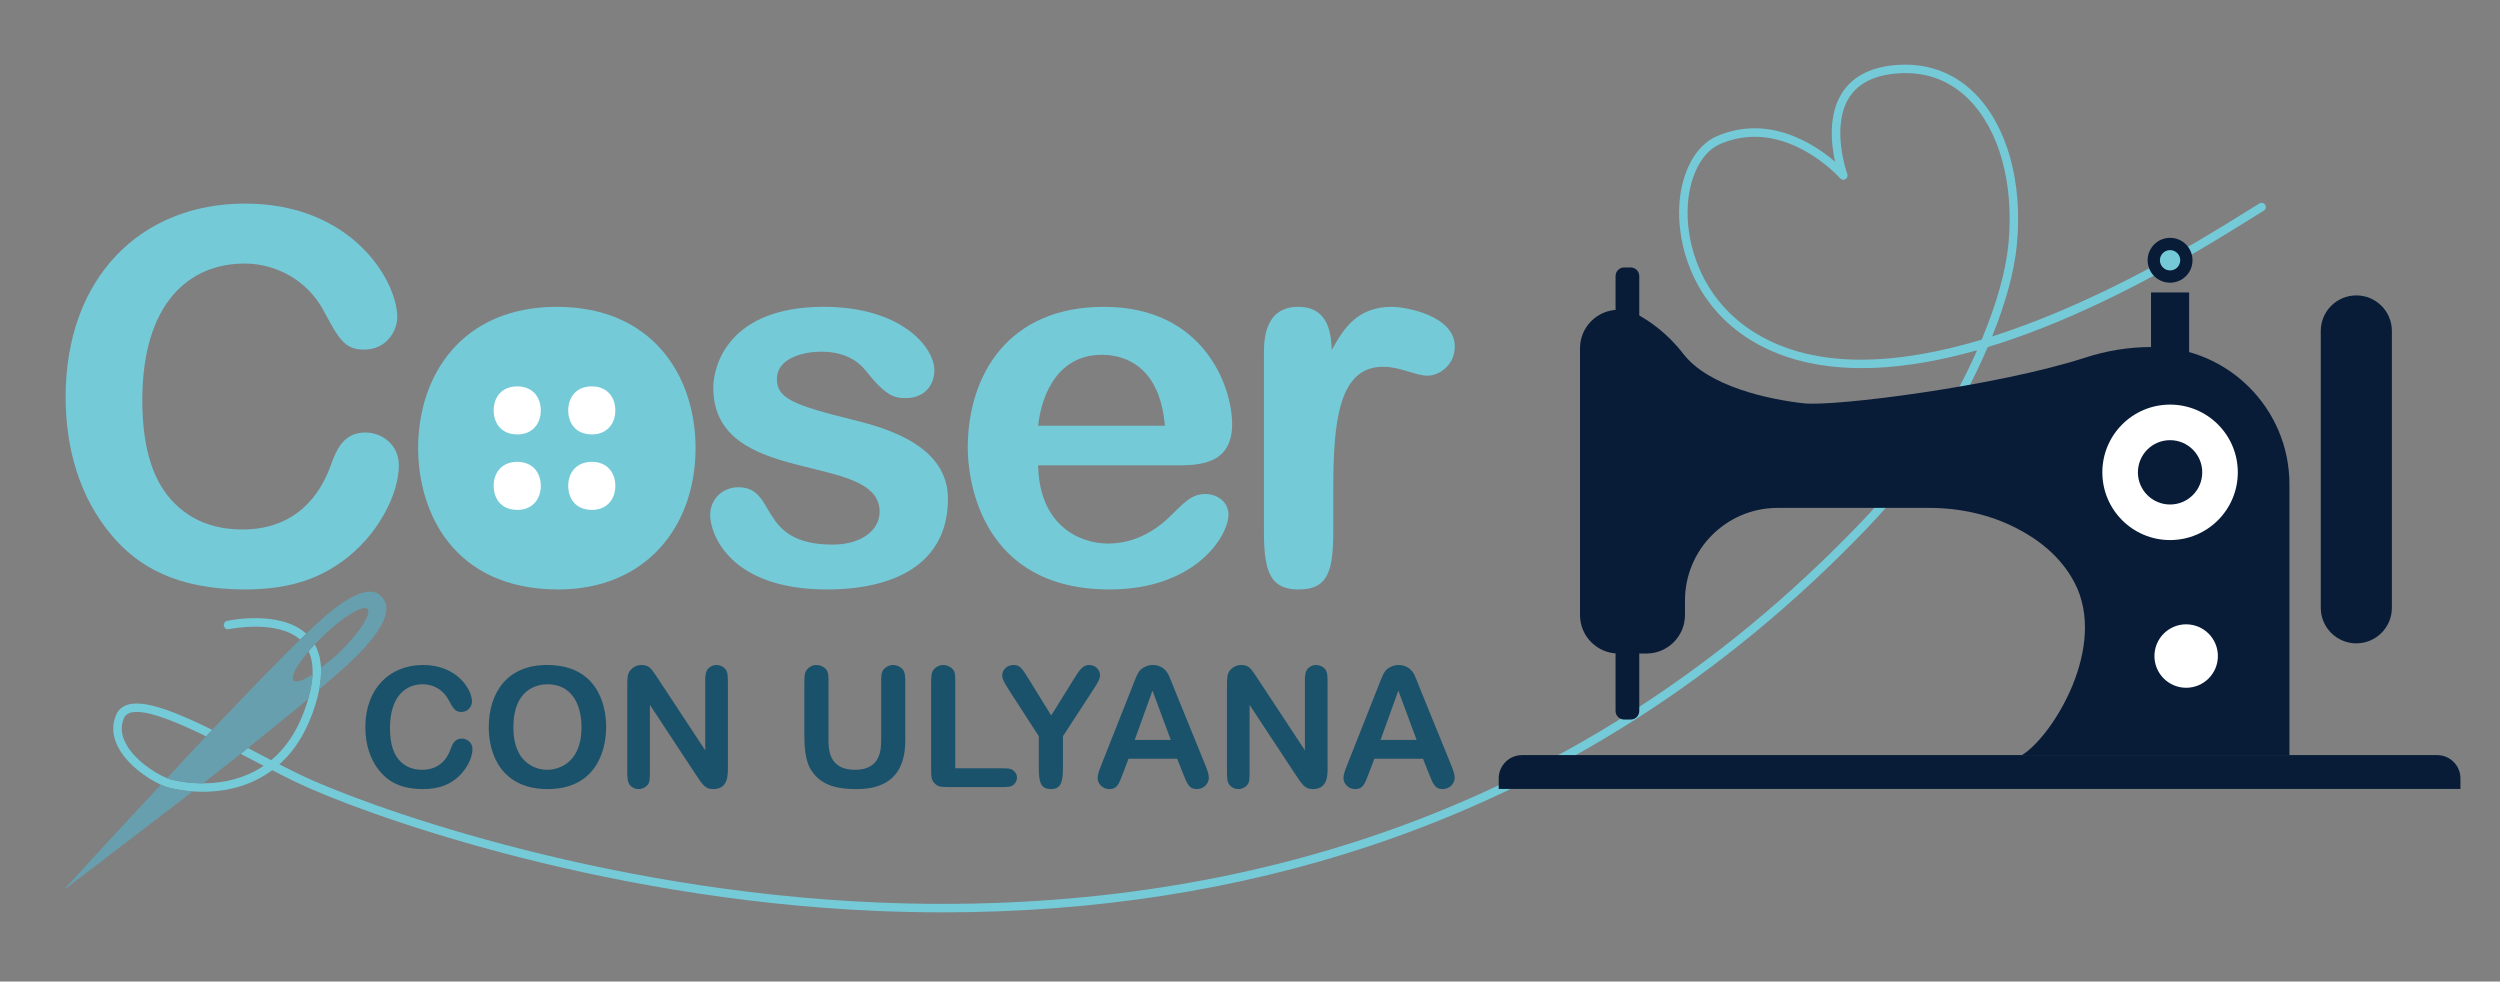 <?xml version="1.0" encoding="utf-8"?>
<!-- Generator: Adobe Illustrator 23.1.0, SVG Export Plug-In . SVG Version: 6.00 Build 0)  -->
<svg version="1.1" id="_x30_03" xmlns="http://www.w3.org/2000/svg" xmlns:xlink="http://www.w3.org/1999/xlink" x="0px" y="0px"
	 viewBox="0 0 590 231.638" style="enable-background:new 0 0 590 231.638;" xml:space="preserve">
<rect x="0" y="0" width="590" height="231.638" fill="#808080" stroke="none"/>
<style type="text/css">
	.st0{fill:#75CAD8;}
	.st1{fill:#689FAF;}
	.st2{fill:#081C38;}
	.st3{fill:#FFFFFF;}
	.st4{fill:#1B526B;}
</style>
<g id="Слой_2">
	<g>
		<path class="st0" d="M534.589,48.342c-0.292-0.47-0.906-0.614-1.377-0.324l-8.685,5.374
			c-14.107,8.656-34.122,19.561-54.379,26.005c3.269-8.125,5.229-15.391,5.832-21.625c1.431-14.802-2.326-28.201-10.05-35.845
			c-5.112-5.06-11.761-7.316-19.207-6.513c-5.648,0.605-9.711,2.838-12.074,6.637c-3.23,5.191-2.48,12.014-1.571,16.124
			c-4.826-4.143-15.59-11.291-27.869-6.047c-4.921,2.101-8.319,8.213-8.87,15.952c-0.691,9.713,3.35,24.001,17.016,32.3
			c10.436,6.338,24.269,8.05,41.112,5.085c3.904-0.687,7.951-1.625,12.139-2.814c-6.506,14.752-15.727,28.415-27.434,40.642
			c-33.268,34.746-72.455,59.791-116.474,74.441c-35.705,11.883-74.713,17.011-115.943,15.24
			c-66.201-2.842-121.931-23.336-136.234-30.291c-1.486-0.723-3.028-1.497-4.59-2.295c3.845-3.438,6.704-8.185,8.53-14.18
			c0.37-1.215,0.656-2.375,0.87-3.488c0.355-1.843,0.496-3.545,0.424-5.102c-0.099-2.116-0.594-3.964-1.48-5.537
			c-0.045,0.049-0.094,0.098-0.139,0.146c-0.463,0.499-0.894,0.989-1.304,1.471c0.699,1.527,1.023,3.342,0.931,5.467
			c-0.075,1.727-0.432,3.662-1.03,5.773c-0.066,0.233-0.112,0.452-0.185,0.689c-1.808,5.933-4.671,10.547-8.538,13.775
			c-1.349-0.696-2.703-1.401-4.04-2.098c-0.491-0.256-0.979-0.51-1.468-0.764c-0.328,0.264-0.655,0.529-0.984,0.791
			c-0.242,0.193-0.487,0.38-0.729,0.573c0.757,0.393,1.511,0.785,2.257,1.174c1.057,0.55,2.124,1.106,3.191,1.659
			c-0.677,0.459-1.381,0.881-2.111,1.265c-4.233,2.23-8.616,2.862-12.208,2.868c-4.573,0.008-7.863-0.999-7.921-1.018
			c-0.178-0.056-0.376-0.129-0.585-0.211c-2.763-1.09-7.984-4.422-9.943-8.61c-0.884-1.892-0.97-3.731-0.255-5.469
			c0.261-0.635,0.692-1.043,1.357-1.285c0.484-0.178,1.062-0.261,1.72-0.261c3.636,0,9.744,2.538,16.351,5.759
			c0.36-0.381,0.717-0.764,1.077-1.145c0.121-0.128,0.243-0.256,0.364-0.384c-8.738-4.304-16.254-7.291-20.198-5.849
			c-1.196,0.437-2.044,1.245-2.521,2.402c-0.937,2.276-0.838,4.657,0.293,7.077c2.057,4.399,7.085,7.847,10.309,9.317
			c0.53,0.242,1.017,0.436,1.429,0.566c0.052,0.016,2.47,0.755,6.074,1.01c4.202,0.297,10.017-0.063,15.589-3
			c1.118-0.589,2.178-1.256,3.181-2.002c1.839,0.944,3.659,1.863,5.407,2.713c14.4,7.002,70.483,27.635,137.023,30.49
			c5.326,0.229,10.613,0.343,15.863,0.343c35.635,0,69.477-5.26,100.797-15.684c44.331-14.754,83.792-39.973,117.288-74.956
			c12.273-12.819,21.856-27.203,28.486-42.758c16.765-5.087,35.688-14.071,56.474-26.823l8.688-5.375
			C534.734,49.428,534.879,48.812,534.589,48.342z M467.674,80.161c-19.412,5.812-38.838,7.283-53.281-1.49
			c-12.896-7.832-16.711-21.297-16.059-30.449c0.497-6.987,3.433-12.449,7.66-14.255c2.802-1.196,5.521-1.685,8.098-1.685
			c11.461,0,20.073,9.673,20.178,9.793c0.318,0.363,0.85,0.449,1.263,0.203c0.415-0.246,0.596-0.751,0.431-1.204
			c-0.04-0.109-3.948-11.004,0.385-17.967c2.021-3.25,5.584-5.169,10.589-5.706c6.928-0.743,12.85,1.257,17.588,5.946
			c7.301,7.225,10.839,20.021,9.466,34.23C473.368,64.004,471.243,71.6,467.674,80.161z"/>
		<path class="st0" d="M54.031,148.479c0.118-0.024,11.349-2.354,16.793,2.471c0.433-0.423,0.865-0.847,1.303-1.266
			c0.046-0.044,0.093-0.087,0.138-0.13c-6.167-5.629-18.13-3.142-18.654-3.029c-0.54,0.116-0.883,0.647-0.768,1.188
			C52.96,148.25,53.495,148.601,54.031,148.479z"/>
	</g>
	<g>
		<g>
			<path class="st1" d="M37.967,185.195c-3.684,3.955-7.372,7.908-11.045,11.873c-3.697,3.991-7.363,8.012-11.042,12.021
				c-0.135,0.148-0.26,0.305-0.39,0.458c0.127,0.038,0.19,0.022,0.238-0.014c9.429-7.206,18.876-14.387,28.279-21.626
				c0.489-0.376,0.974-0.757,1.462-1.134c-3.604-0.255-6.022-0.994-6.074-1.01C38.984,185.631,38.497,185.437,37.967,185.195z"/>
		</g>
		<g>
			<path class="st1" d="M90.567,141.491c-0.974-1.567-2.528-2.242-4.768-1.648c-1.841,0.488-3.482,1.402-5.045,2.469
				c0,0-2.263,1.561-3.947,3.049c-1.545,1.365-3.053,2.768-4.541,4.192c-0.046,0.044-0.093,0.087-0.138,0.13
				c-0.437,0.419-0.87,0.843-1.303,1.266c-0.041,0.04-0.082,0.08-0.123,0.12c-1.134,1.107-2.261,2.222-3.379,3.346
				c-5.471,5.5-10.847,11.091-16.182,16.721c-0.351,0.371-0.704,0.741-1.056,1.111c-0.121,0.128-0.243,0.255-0.364,0.384
				c-0.36,0.381-0.718,0.764-1.077,1.145c-1.528,1.619-3.054,3.24-4.577,4.864c-1.462,1.56-2.911,3.133-4.369,4.697l-0.284,0.305
				c0.209,0.082,0.407,0.155,0.585,0.211c0.058,0.019,3.348,1.026,7.921,1.018l0.098-0.076c2.936-2.282,5.861-4.578,8.772-6.891
				c0.242-0.192,0.487-0.38,0.729-0.573c0.329-0.262,0.656-0.526,0.984-0.791c0.229-0.185,0.459-0.37,0.689-0.554
				c3.819-3.056,7.619-6.135,11.387-9.255c0.711-0.589,1.421-1.181,2.13-1.772c0.008-0.007,0.017-0.015,0.025-0.021
				c0.598-2.11,0.955-4.046,1.03-5.773c-2.197,1.427-3.886,2.031-4.461,1.436c-0.772-0.798,0.677-3.527,3.408-6.765
				c0.038-0.045,0.084-0.093,0.122-0.138c0.41-0.482,0.841-0.971,1.304-1.471c0.045-0.048,0.094-0.098,0.139-0.146
				c0.58-0.621,1.191-1.25,1.843-1.88c4.815-4.657,9.571-7.552,10.622-6.466s-2.001,5.743-6.816,10.4
				c-0.924,0.894-2.683,2.316-4.168,3.483c0.073,1.557-0.069,3.259-0.424,5.102c2.431-2.083,5.412-4.665,6.971-6.113
				c0.473-0.438,3.005-2.944,3.642-3.652c0.202-0.232,0.377-0.436,0.553-0.637c1.312-1.5,2.544-3.059,3.502-4.816
				c0.565-1.037,1.006-2.117,1.146-3.303C91.26,143.23,91.081,142.317,90.567,141.491z"/>
		</g>
	</g>
</g>
<g>
	<g>
		<rect x="507.642" y="69.015" class="st2" width="8.991" height="27.372"/>
		<circle class="st2" cx="512.137" cy="61.423" r="5.295"/>
		<circle class="st0" cx="512.137" cy="61.423" r="2.398"/>
	</g>
	<g>
		<path class="st2" d="M556.093,151.83L556.093,151.83c-4.634,0-8.391-3.757-8.391-8.391V78.106c0-4.634,3.757-8.391,8.391-8.391h0
			c4.634,0,8.391,3.757,8.391,8.391v65.333C564.484,148.073,560.727,151.83,556.093,151.83z"/>
		<path class="st2" d="M580.667,186.195H353.699v-2.49c0-3.039,2.463-5.502,5.502-5.502h215.964c3.039,0,5.502,2.463,5.502,5.502
			V186.195z"/>
		<path class="st2" d="M384.834,169.812h-1.531c-1.122,0-2.032-0.91-2.032-2.032V65.153c0-1.122,0.91-2.032,2.032-2.032h1.531
			c1.122,0,2.032,0.91,2.032,2.032V167.78C386.866,168.902,385.956,169.812,384.834,169.812z"/>
		<path class="st2" d="M507.598,81.902h0.306c17.897,0,32.405,14.508,32.405,32.405v63.897h-63.135
			c7.193-4.396,20.379-25.574,12.387-40.758c-3.247-6.169-8.604-10.227-13.821-12.872c-6.306-3.197-13.332-4.71-20.402-4.71H419.52
			c-12.076,0-21.866,9.79-21.866,21.866v3.412c0,5.019-4.069,9.088-9.088,9.088h-6.6c-5.019,0-9.087-4.069-9.087-9.088V82.198
			c0-5.019,4.069-9.088,9.087-9.088h0c1.571,0,3.114,0.381,4.497,1.126c2.617,1.411,6.95,4.271,10.79,9.263
			c5.994,7.792,20.379,10.789,28.471,11.688c7.225,0.803,45.588-4.049,66.382-10.786C497.116,82.78,502.334,81.902,507.598,81.902z"
			/>
	</g>
	<circle class="st3" cx="512.137" cy="111.472" r="15.984"/>
	<circle class="st2" cx="512.137" cy="111.472" r="7.592"/>
	<circle class="st3" cx="515.934" cy="154.827" r="7.487"/>
</g>
<g>
	<g>
		<path class="st4" d="M107.115,184.165c-1.425,0.989-3.482,2.058-7.282,2.058c-5.225,0-8.153-1.781-10.093-4.076
			c-2.494-2.93-3.522-6.689-3.522-10.529c0-9.024,5.66-14.683,13.615-14.683c8.153,0,11.557,5.897,11.557,8.628
			c0,0.911-0.712,2.454-2.533,2.454c-1.464,0-1.899-0.792-3.086-3.008c-1.188-2.177-3.483-3.523-5.977-3.523
			c-4.235,0-7.758,3.048-7.758,10.37c0,4.036,0.989,6.372,2.454,7.836c1.701,1.702,3.76,1.979,5.145,1.979
			c4.037,0,5.897-2.612,6.689-4.829c0.436-1.187,0.95-2.533,2.652-2.533c1.187,0,2.533,0.871,2.533,2.494
			C111.509,178.94,109.965,182.146,107.115,184.165z"/>
	</g>
	<g>
		<path class="st4" d="M143.051,171.539c0,6.372-2.93,14.683-13.813,14.683c-10.884,0-13.893-8.232-13.893-14.525
			c0-8.153,4.275-14.763,13.734-14.763C140.597,156.934,143.051,165.8,143.051,171.539z M121.163,171.578
			c0,2.177,0.317,4.394,1.385,6.294c1.346,2.414,3.879,3.799,6.61,3.799c1.821,0,8.074-0.87,8.074-10.093
			c0-5.541-2.454-10.093-8.035-10.093C127.021,161.485,121.163,162.435,121.163,171.578z"/>
	</g>
	<g>
		<path class="st4" d="M166.439,160.259c0-0.316,0-1.742,0.672-2.453c0.396-0.396,1.029-0.871,1.979-0.871
			c0.713,0,1.465,0.317,1.979,0.831c0.713,0.713,0.713,1.742,0.713,3.681v18.959c0,1.86,0.356,5.817-3.403,5.817
			c-1.781,0-2.375-0.672-4.235-3.522l-10.765-16.346v15.396c0,1.939,0.039,2.93-0.673,3.641c-0.356,0.356-1.029,0.831-1.979,0.831
			c-0.713,0-1.464-0.277-1.979-0.831c-0.673-0.752-0.713-1.742-0.713-3.641v-19.156c0-2.968,0-3.839,1.148-4.829
			c0.356-0.316,1.069-0.831,2.256-0.831c1.148,0,1.82,0.435,2.414,1.148c0.277,0.317,1.069,1.544,1.583,2.296l11.003,16.702V160.259
			z"/>
	</g>
	<g>
		<path class="st4" d="M195.526,174.349c0,2.493,0.04,7.322,6.294,7.322c6.055,0,6.134-4.829,6.134-7.203v-12.784
			c0-2.058-0.039-3.087,0.713-3.839c0.396-0.396,1.108-0.911,2.098-0.911c0.751,0,1.543,0.317,2.137,0.871
			c0.752,0.792,0.752,1.86,0.752,3.878v12.349c0,3.403,0,12.19-11.438,12.19c-4.077,0-8.391-0.553-10.884-4.63
			c-1.227-2.019-1.504-5.264-1.504-7.56v-12.349c0-2.058,0-3.087,0.752-3.839c0.396-0.396,1.108-0.911,2.098-0.911
			c0.792,0,1.583,0.317,2.137,0.871c0.792,0.792,0.712,1.86,0.712,3.878V174.349z"/>
	</g>
	<g>
		<path class="st4" d="M236.093,181.315c1.702,0,2.572,0,3.166,0.633c0.356,0.317,0.752,0.752,0.752,1.544
			c0,0.634-0.277,1.188-0.712,1.623c-0.634,0.633-1.504,0.633-3.206,0.633h-11.517c-2.612,0-3.087,0-3.958-0.831
			c-0.871-0.832-0.871-1.583-0.871-3.958v-19.275c0-2.058,0-3.087,0.752-3.839c0.435-0.435,1.148-0.911,2.098-0.911
			c0.792,0,1.544,0.317,2.137,0.871c0.792,0.712,0.712,1.86,0.712,3.878v19.631H236.093z"/>
	</g>
	<g>
		<path class="st4" d="M238.229,163.029c-1.702-2.612-1.702-3.127-1.702-3.641c0-1.425,1.267-2.454,2.691-2.454
			c1.504,0,1.979,0.792,3.562,3.325l5.304,8.589l5.343-8.589c1.306-2.098,2.058-3.325,3.641-3.325c1.425,0,2.533,1.108,2.533,2.415
			c0,0.792-0.356,1.503-1.663,3.522l-7.084,10.883v7.718c0,3.404-0.673,4.749-2.85,4.749c-2.256,0-2.849-1.464-2.849-4.749v-7.718
			L238.229,163.029z"/>
	</g>
	<g>
		<path class="st4" d="M266.329,179.059l-1.346,3.562c-0.989,2.652-1.425,3.601-3.206,3.601c-1.663,0-2.731-1.385-2.731-2.533
			c0-0.87,0.237-1.583,0.792-2.968l7.282-18.404c1.069-2.731,1.465-3.918,2.415-4.552c0.633-0.435,1.464-0.831,2.493-0.831
			c1.267,0,2.731,0.475,3.681,2.177c0.198,0.356,1.069,2.533,1.306,3.167l7.441,18.285c0.515,1.306,0.831,2.137,0.831,3.048
			c0,1.108-1.029,2.612-2.81,2.612c-1.82,0-2.256-1.068-3.285-3.68l-1.385-3.483H266.329z M276.302,174.626l-4.314-11.636
			l-4.195,11.636H276.302z"/>
	</g>
	<g>
		<path class="st4" d="M307.963,160.259c0-0.316,0-1.742,0.673-2.453c0.396-0.396,1.029-0.871,1.979-0.871
			c0.713,0,1.465,0.317,1.979,0.831c0.713,0.713,0.713,1.742,0.713,3.681v18.959c0,1.86,0.356,5.817-3.403,5.817
			c-1.781,0-2.375-0.672-4.235-3.522l-10.765-16.346v15.396c0,1.939,0.039,2.93-0.673,3.641c-0.356,0.356-1.029,0.831-1.979,0.831
			c-0.713,0-1.464-0.277-1.979-0.831c-0.673-0.752-0.713-1.742-0.713-3.641v-19.156c0-2.968,0-3.839,1.148-4.829
			c0.356-0.316,1.069-0.831,2.256-0.831c1.148,0,1.82,0.435,2.414,1.148c0.277,0.317,1.069,1.544,1.583,2.296l11.003,16.702V160.259
			z"/>
	</g>
	<g>
		<path class="st4" d="M324.347,179.059l-1.346,3.562c-0.989,2.652-1.425,3.601-3.206,3.601c-1.663,0-2.731-1.385-2.731-2.533
			c0-0.87,0.237-1.583,0.792-2.968l7.282-18.404c1.069-2.731,1.465-3.918,2.415-4.552c0.633-0.435,1.464-0.831,2.493-0.831
			c1.267,0,2.731,0.475,3.681,2.177c0.198,0.356,1.069,2.533,1.306,3.167l7.441,18.285c0.515,1.306,0.831,2.137,0.831,3.048
			c0,1.108-1.029,2.612-2.81,2.612c-1.82,0-2.256-1.068-3.285-3.68l-1.385-3.483H324.347z M334.321,174.626l-4.314-11.636
			l-4.195,11.636H334.321z"/>
	</g>
</g>
<g>
	<path class="st0" d="M80.468,132.712c-4.43,3.077-10.83,6.4-22.644,6.4c-16.244,0-25.351-5.538-31.381-12.676
		c-7.753-9.106-10.953-20.797-10.953-32.734c0-28.059,17.598-45.657,42.334-45.657c25.351,0,35.935,18.337,35.935,26.828
		c0,2.83-2.216,7.63-7.876,7.63c-4.554,0-5.908-2.461-9.599-9.353c-3.691-6.768-10.83-10.952-18.582-10.952
		c-13.168,0-24.12,9.476-24.12,32.242c0,12.553,3.077,19.814,7.63,24.367c5.292,5.292,11.691,6.153,15.999,6.153
		c12.552,0,18.337-8.122,20.798-15.014c1.353-3.692,2.953-7.876,8.245-7.876c3.692,0,7.876,2.707,7.876,7.753
		C94.128,116.468,89.329,126.436,80.468,132.712z"/>
	<path class="st0" d="M131.786,139.112c-24.736,0-33.104-18.213-33.104-33.35c0-17.352,10.46-33.35,32.735-33.35
		c22.52,0,32.735,16.244,32.735,33.35C164.152,124.467,152.214,139.112,131.786,139.112z"/>
	<g>
		<path class="st3" d="M122.129,102.524c-4.204,0-5.626-3.095-5.626-5.668c0-2.949,1.778-5.668,5.563-5.668
			c3.827,0,5.563,2.761,5.563,5.668C127.629,100.035,125.6,102.524,122.129,102.524z"/>
		<path class="st3" d="M139.721,102.524c-4.204,0-5.626-3.095-5.626-5.668c0-2.949,1.778-5.668,5.563-5.668
			c3.827,0,5.563,2.761,5.563,5.668C145.222,100.035,143.193,102.524,139.721,102.524z"/>
		<path class="st3" d="M122.129,120.334c-4.204,0-5.626-3.095-5.626-5.668c0-2.949,1.778-5.668,5.563-5.668
			c3.827,0,5.563,2.761,5.563,5.668C127.629,117.845,125.6,120.334,122.129,120.334z"/>
		<path class="st3" d="M139.721,120.334c-4.204,0-5.626-3.095-5.626-5.668c0-2.949,1.778-5.668,5.563-5.668
			c3.827,0,5.563,2.761,5.563,5.668C145.222,117.845,143.193,120.334,139.721,120.334z"/>
	</g>
	<path class="st0" d="M195.163,139.112c-23.013,0-27.567-13.168-27.567-17.598c0-3.569,2.831-6.523,6.645-6.523
		c9.353,0,4.307,13.537,22.275,13.537c6.645,0,11.075-3.322,11.075-7.753c0-14.398-39.257-5.538-39.257-29.289
		c0-5.168,3.569-19.075,26.09-19.075c18.213,0,26.09,9.476,26.09,15.014c0,3.077-1.969,6.522-6.769,6.522
		c-2.338,0-4.43-0.246-8.86-5.784c-1.354-1.723-4.061-5.169-11.199-5.169c-3.199,0-10.337,1.107-10.337,6.522
		c0,4.554,4.185,6.153,18.091,9.599c8.614,2.092,22.274,6.399,22.274,18.582C223.714,133.204,210.915,139.112,195.163,139.112z"/>
	<path class="st0" d="M245.004,109.822c0.246,14.029,9.599,18.459,16.49,18.459c8.369,0,13.66-5.415,15.506-7.261
		c3.322-3.322,4.799-4.43,7.507-4.43c2.831,0,5.415,1.969,5.415,4.799c0,5.168-7.877,17.721-28.059,17.721
		c-30.274,0-33.474-25.721-33.474-33.35c0-17.476,9.722-33.35,32.12-33.35c23.628,0,30.274,18.829,30.274,27.689
		c0,9.722-8.122,9.722-13.537,9.722H245.004z M274.908,100.469c-1.107-13.291-8.615-16.736-14.89-16.736
		c-9.968,0-14.153,8.738-15.014,16.736H274.908z"/>
	<path class="st0" d="M298.291,83.486c0-2.953,0-11.075,8.122-11.075c7.507,0,7.753,7.138,7.876,10.214
		c2.584-4.676,5.784-10.214,14.152-10.214c3.323,0,14.891,2.092,14.891,9.353c0,4.43-3.692,6.892-6.4,6.892
		c-2.953,0-6.276-2.092-10.583-2.092c-10.584,0-11.691,13.537-11.691,28.92v9.476c0,9.353-0.984,14.153-8.122,14.153
		c-6.4,0-8.246-3.569-8.246-13.537V83.486z"/>
</g>
</svg>
